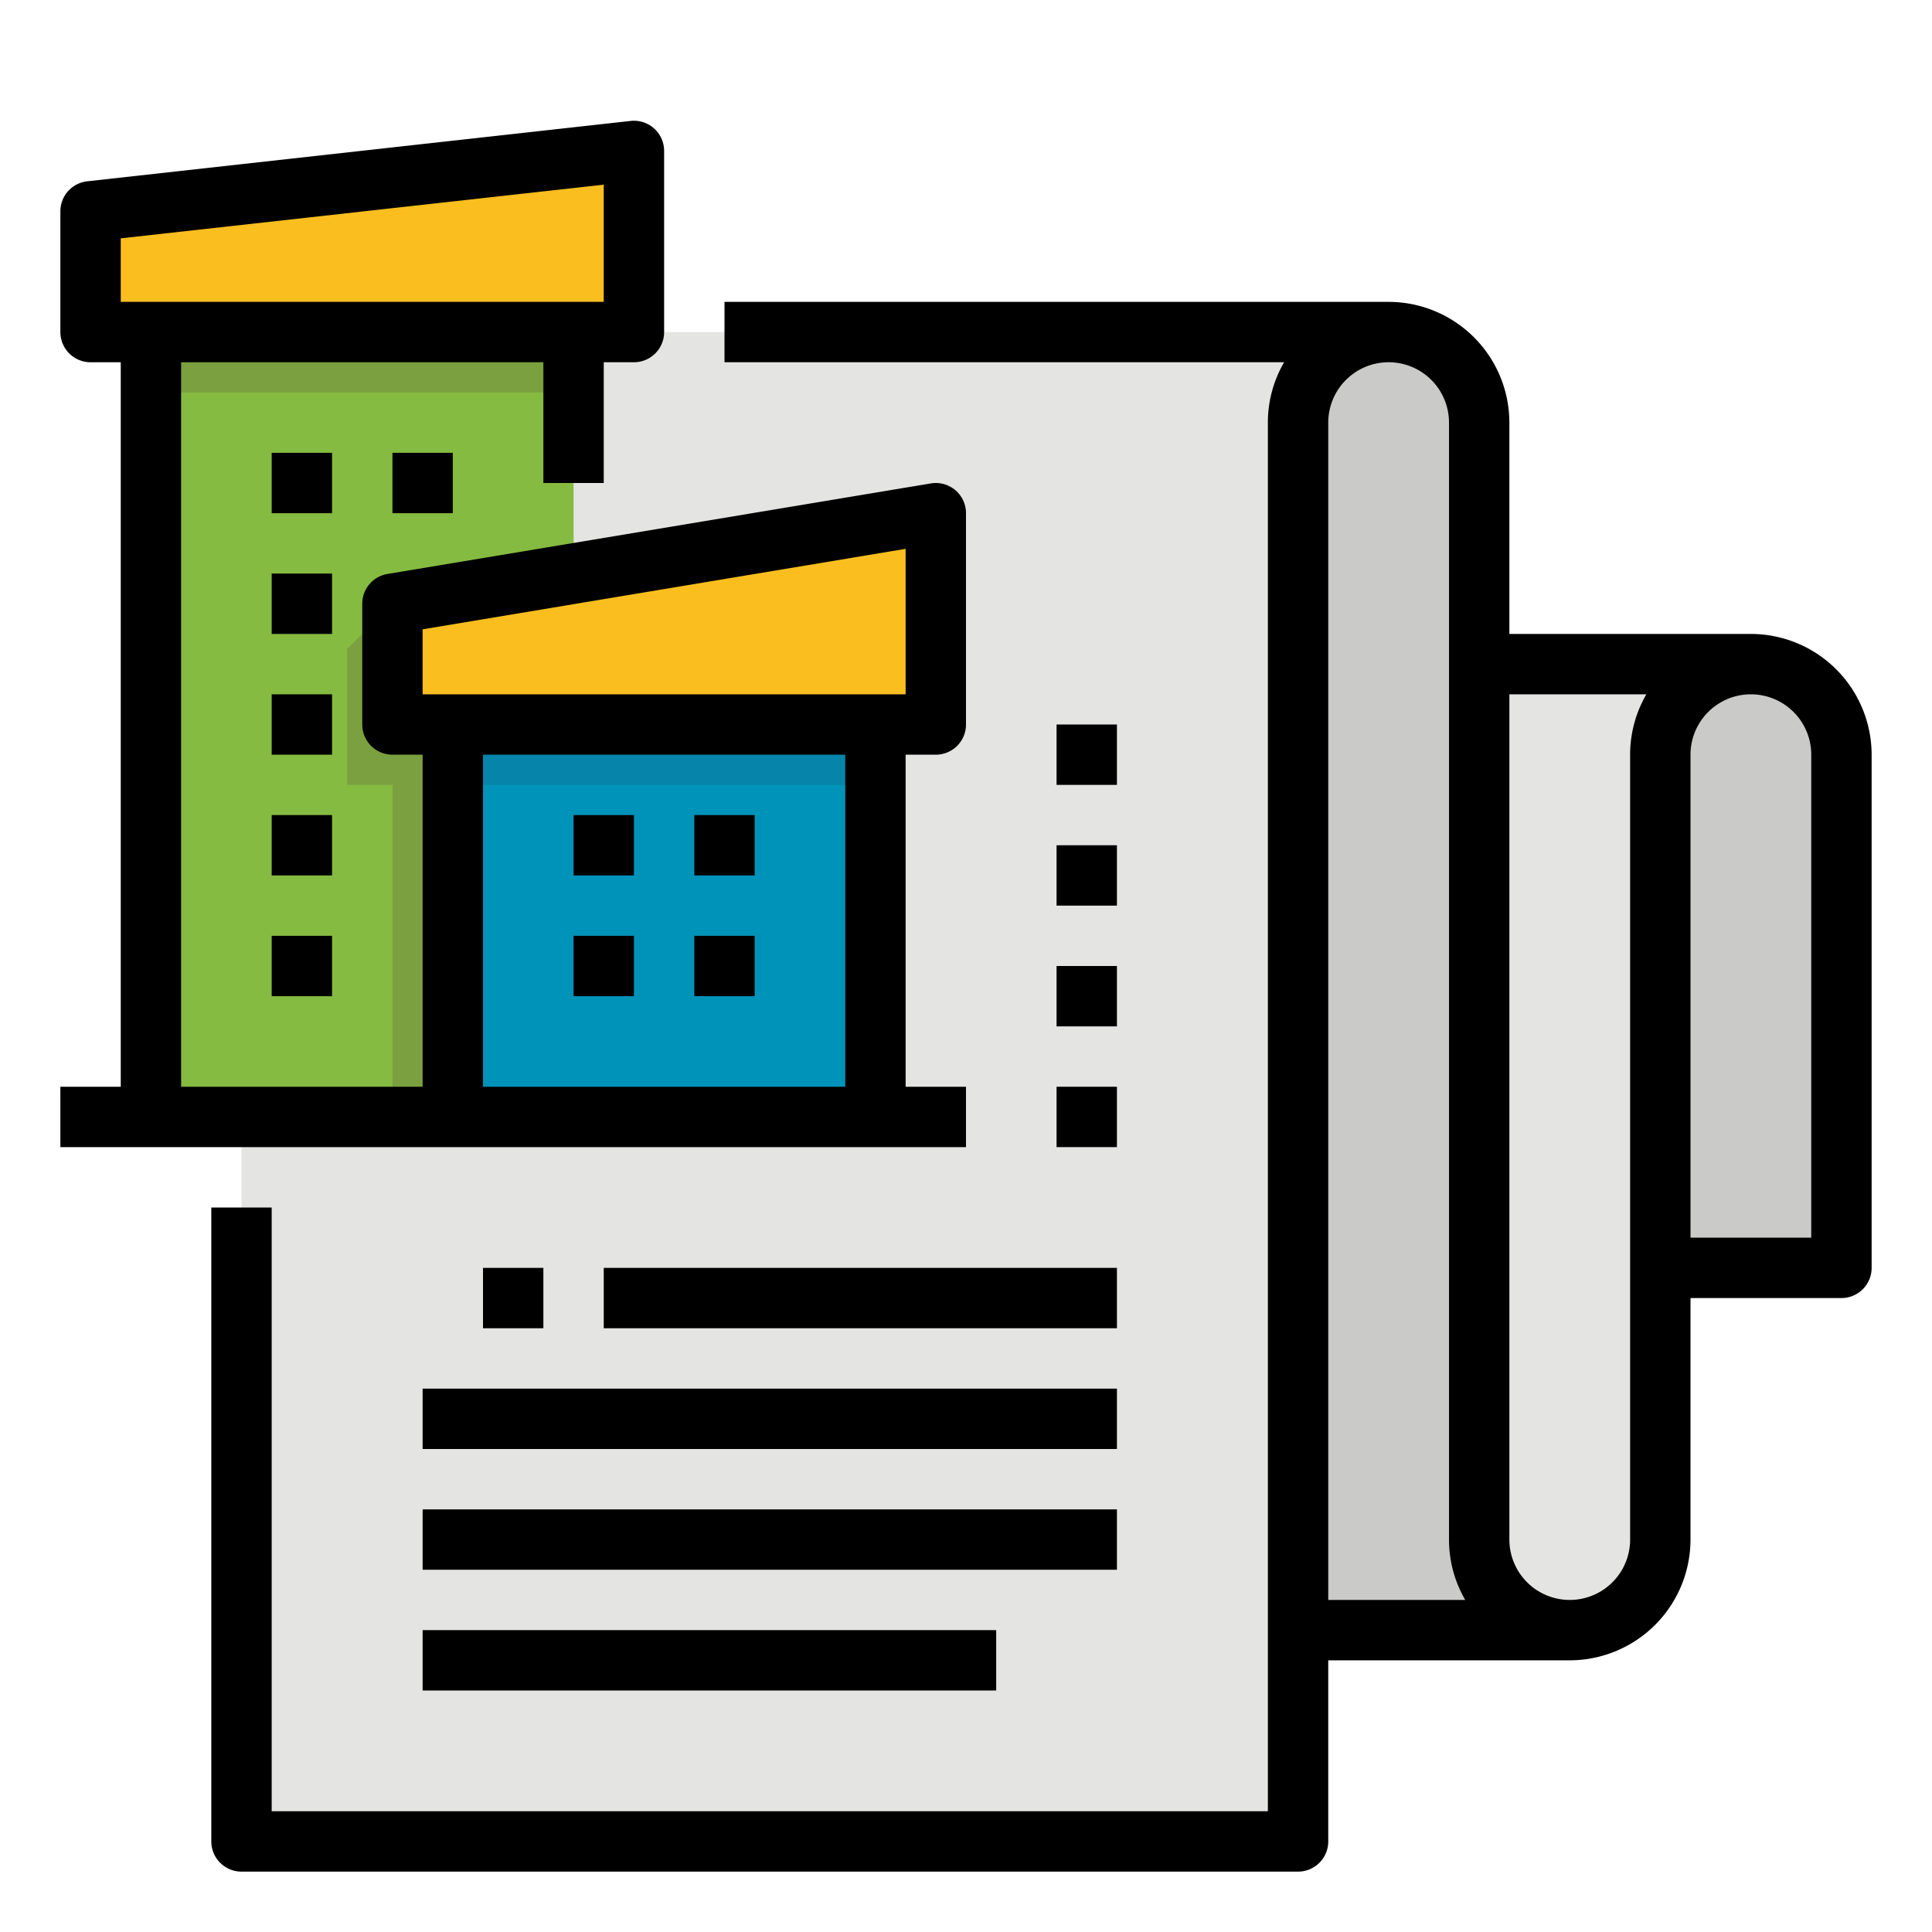 <svg height="70" viewBox="0 0 512 512" width="70" xmlns="http://www.w3.org/2000/svg"><g id="Filledotuline"><path d="m400 176h64a24 24 0 0 1 24 24v136a0 0 0 0 1 0 0h-88a0 0 0 0 1 0 0v-160a0 0 0 0 1 0 0z" fill="#cacac9"/><path d="m464 176a24 24 0 0 0 -24 24v208a24 24 0 0 1 -24 24h-80v-256z" fill="#e4e4e3"/><path d="m416 432a24 24 0 0 1 -24-24v-296a24 24 0 0 0 -24-24h-80v344z" fill="#cacac9"/><path d="m368 88a24 24 0 0 0 -24 24v376h-280v-400z" fill="#e4e4e3"/><path d="m40 72h112v224h-112z" fill="#85bb40"/><path d="m40 88h112v16h-112z" fill="#7ba03f"/><path d="m104 160-12 12v36h12v88h32v-120z" fill="#7ba03f"/><path d="m168 88h-144v-32l144-16z" fill="#fbbe1f"/><path d="m120 176h112v120h-112z" fill="#0093b9"/><path d="m104 160 144-24v56h-144z" fill="#fbbe1f"/><path d="m120 192h112v16h-112z" fill="#0784a9"/><path d="m72 120h16v16h-16z"/><path d="m104 120h16v16h-16z"/><path d="m72 152h16v16h-16z"/><path d="m184 216h16v16h-16z"/><path d="m184 248h16v16h-16z"/><path d="m152 216h16v16h-16z"/><path d="m152 248h16v16h-16z"/><path d="m72 184h16v16h-16z"/><path d="m72 216h16v16h-16z"/><path d="m72 248h16v16h-16z"/><path d="m256 288h-16v-88h8a8 8 0 0 0 8-8v-56a8 8 0 0 0 -9.315-7.891l-144 24a8 8 0 0 0 -6.685 7.891v32a8 8 0 0 0 8 8h8v88h-64v-192h96v32h16v-32h8a8 8 0 0 0 8-8v-48a8 8 0 0 0 -8.884-7.951l-144 16a8 8 0 0 0 -7.116 7.951v32a8 8 0 0 0 8 8h8v192h-16v16h240zm-224-224.84 128-14.222v31.062h-128zm80 103.617 128-21.333v38.556h-128zm16 33.223h96v88h-96z"/><path d="m464 168h-64v-56a32.036 32.036 0 0 0 -32-32h-176v16h148.305a31.793 31.793 0 0 0 -4.305 16v368h-264v-160h-16v168a8 8 0 0 0 8 8h280a8 8 0 0 0 8-8v-48h64a32.036 32.036 0 0 0 32-32v-64h40a8 8 0 0 0 8-8v-136a32.036 32.036 0 0 0 -32-32zm-112-56a16 16 0 0 1 32 0v296a31.793 31.793 0 0 0 4.305 16h-36.305zm80 296a16 16 0 0 1 -32 0v-224h36.305a31.793 31.793 0 0 0 -4.305 16zm48-80h-32v-128a16 16 0 0 1 32 0z"/><path d="m128 336h16v16h-16z"/><path d="m160 336h136v16h-136z"/><path d="m112 368h184v16h-184z"/><path d="m112 400h184v16h-184z"/><path d="m112 432h152v16h-152z"/><path d="m280 192h16v16h-16z"/><path d="m280 224h16v16h-16z"/><path d="m280 256h16v16h-16z"/><path d="m280 288h16v16h-16z"/></g></svg>